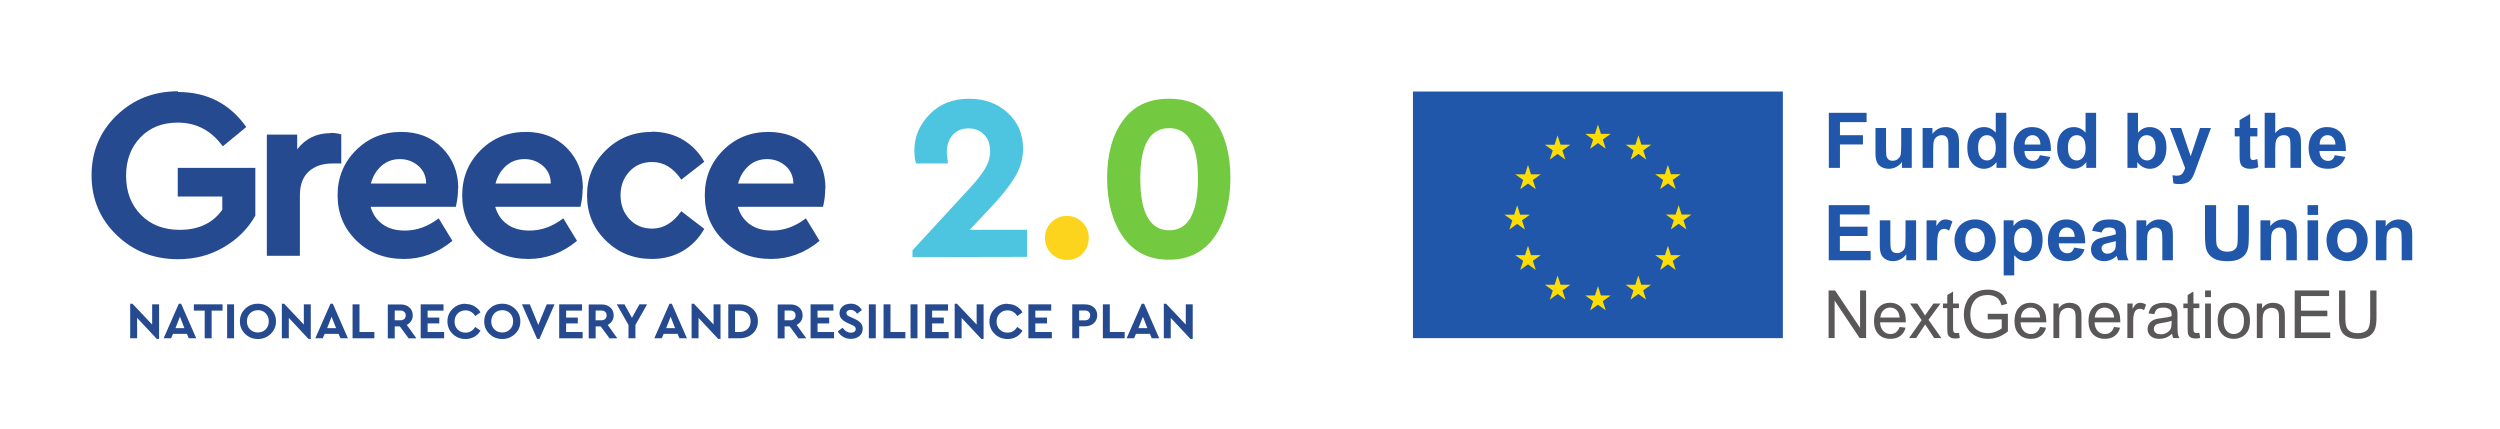 <?xml version="1.0" encoding="UTF-8" standalone="no"?>
<!-- Created with Inkscape (http://www.inkscape.org/) -->

<svg
   width="677.057mm"
   height="116.242mm"
   viewBox="0 0 677.057 116.242"
   version="1.1"
   id="svg406"
   xml:space="preserve"
   xmlns="http://www.w3.org/2000/svg"
   xmlns:svg="http://www.w3.org/2000/svg"><defs
     id="defs403" /><g
     id="layer1"
     transform="translate(178.624,-490.437)"><g
       id="g1263"
       transform="translate(0.037,145.772)"><g
         id="g856"
         transform="matrix(0.265,0,0,0.265,-178.661,344.665)"><g
           transform="matrix(0.964,0,0,-0.964,-250.405,823.286)"
           id="g7088"><g
             transform="scale(0.1)"
             id="g7086"><path
               d="m 13486,6104 v -286.87 l -1214.9,-2.51 v 72.34 l 588.7,638.63 c 81.5,86.46 141.4,161.28 179.7,224.52 36.5,61.51 54.8,123.86 54.8,187.1 0,73.17 -20.8,131.35 -62.3,174.62 -43.3,44.89 -99,67.35 -167.2,67.35 -69.8,0 -125.6,-23.3 -167.1,-69.85 -41.6,-46.57 -62.4,-107.26 -62.4,-182.12 0,-14.95 1.3,-32.41 3.8,-52.37 2.5,-19.97 5.4,-42.41 8.7,-67.36 h -339.3 c -11.6,41.54 -17.4,88.14 -17.4,139.7 0,143 54,270.24 162.1,381.68 106.4,109.75 246.1,164.64 419.1,164.64 164.7,0 301,-49.88 409.1,-149.68 108.1,-99.77 162.2,-225.36 162.2,-376.68 0,-109.76 -29.9,-212.91 -89.8,-309.34 -61.6,-99.78 -149.7,-209.54 -264.4,-329.28 L 12877.3,6104 h 608.7"
               fill="#4dc5e1"
               id="path7000" /><path
               d="m 13908,6251.2 c 64.9,0 119.7,-22.47 164.6,-67.35 44.9,-44.93 67.4,-99.81 67.4,-164.66 0,-64.86 -21.6,-120.61 -64.9,-167.13 -43.2,-44.92 -98.1,-67.36 -164.6,-67.36 -66.5,0 -122.3,22.44 -167.2,67.36 -44.9,44.88 -67.3,100.59 -67.3,167.13 0,64.85 22.4,119.73 67.3,164.66 44.9,44.88 100.7,67.35 167.2,67.35 h -2.5"
               fill="#fcd31d"
               id="path7002" /><path
               d="m 14993,7181.7 c -204.5,0 -306.8,-177.13 -306.8,-531.36 0,-367.56 102.3,-551.31 306.8,-551.31 202.9,0 304.4,183.75 304.4,551.31 0,354.23 -101.5,531.36 -304.4,531.36 m 0,311.83 c 212.9,0 374.2,-77.34 484,-232 109.7,-154.68 164.6,-357.6 164.6,-608.69 0,-252.82 -55.7,-459.88 -167.1,-621.16 -113.1,-163.02 -275.3,-244.47 -486.5,-244.47 -211.2,0 -373.3,81.45 -486.4,244.47 -111.5,161.28 -167.1,368.34 -167.1,621.16 0,252.78 55.6,455.65 167.1,608.69 111.4,154.66 273.5,232 486.4,232 h 5"
               fill="#73c940"
               id="path7004" /><g
               fill="#264a90"
               id="g7084"><path
                 d="m 4484.4,7564.9 c 307.94,0 549.3,-123.72 724.07,-371.13 l -249.14,-205.02 c -121.12,167.8 -280.28,251.74 -477.53,251.74 -164.38,0 -296.74,-52.8 -397.07,-158.31 -100.35,-105.55 -150.52,-240.5 -150.52,-404.86 0,-169.59 51.91,-307.13 155.72,-412.63 103.81,-107.29 241.35,-160.91 412.64,-160.91 200.69,0 351.21,70.91 451.57,212.81 v 140.15 H 4481.8 v 303.64 h 822.69 V 6254.3 c -77.85,-138.43 -189.46,-250.02 -334.79,-334.77 -143.62,-84.8 -305.38,-127.18 -485.3,-127.18 -257.82,0 -474.92,85.66 -651.4,256.93 -176.47,171.29 -264.71,382.35 -264.71,633.23 0,250.85 88.24,461.95 264.71,633.25 176.48,171.28 393.58,256.91 651.4,256.91 v -7.77"
                 id="path7006" /><path
                 d="m 6098.6,7131.5 c 43.23,0 82.16,-5.19 116.79,-15.56 V 6807.1 h -93.43 c -105.55,0 -189.45,-28.54 -251.74,-85.64 -62.28,-57.1 -93.43,-141.04 -93.43,-251.72 v -641.02 h -350.35 v 1284.6 h 321.81 V 6957.6 c 88.23,114.18 205.88,171.28 352.95,171.28 l -2.6,2.59"
                 id="path7008" /><path
                 d="m 6838.2,6853.8 c -76.16,0 -141.04,-23.35 -194.65,-70.06 -55.39,-48.47 -93.43,-111.6 -114.19,-189.45 h 586.52 c -1.74,79.56 -30.29,142.72 -85.64,189.45 -55.39,46.71 -120.27,70.06 -194.64,70.06 z m 615.06,-314.02 c 0,-64.03 -7.78,-128.05 -23.36,-192.04 h -903.14 c 22.47,-79.61 65.75,-141.9 129.77,-186.86 60.55,-43.28 138.4,-64.88 233.57,-64.88 126.27,0 245.65,43.22 358.14,129.75 L 7393.57,5987 c -154,-128.06 -325.29,-192.05 -513.86,-192.05 -204.17,0 -372,64.89 -503.46,194.64 -133.26,129.76 -199.84,289.79 -199.84,480.13 0,188.54 64.89,347.75 194.64,477.5 129.77,129.76 289.78,194.65 480.12,194.65 178.18,0 323.51,-57.1 436,-171.28 112.45,-115.93 168.69,-257.82 168.69,-425.62 l -2.6,-5.19"
                 id="path7010" /><path
                 d="m 8159.2,6853.8 c -76.15,0 -141.04,-23.35 -194.65,-70.06 -55.39,-48.47 -93.43,-111.6 -114.18,-189.45 h 586.52 c -1.74,79.56 -30.3,142.72 -85.65,189.45 -55.39,46.71 -120.27,70.06 -194.64,70.06 z m 615.07,-314.02 c 0,-64.03 -7.78,-128.05 -23.37,-192.04 h -903.14 c 22.48,-79.61 65.75,-141.9 129.77,-186.86 60.55,-43.28 138.4,-64.88 233.56,-64.88 126.28,0 245.67,43.22 358.15,129.75 L 8714.58,5987 c -154.01,-128.06 -325.29,-192.05 -513.87,-192.05 -204.17,0 -372,64.89 -503.46,194.64 -133.25,129.76 -199.83,289.79 -199.83,480.13 0,188.54 64.88,347.75 194.64,477.5 129.76,129.76 289.77,194.65 480.12,194.65 178.17,0 323.5,-57.1 435.99,-171.28 112.45,-115.93 168.7,-257.82 168.7,-425.62 l -2.6,-5.19"
                 id="path7012" /><path
                 d="m 9503.4,7144.5 c 126.27,0 237.86,-28.55 334.78,-85.64 95.13,-57.09 170.39,-134.94 225.79,-233.57 l -243.96,-189.45 c -83.05,124.58 -186.01,186.85 -308.83,186.85 -98.63,0 -179.08,-33.73 -241.35,-101.21 -62.29,-67.47 -93.42,-151.41 -93.42,-251.72 0,-100.38 31.13,-184.27 93.42,-251.75 62.27,-67.48 142.72,-101.22 241.35,-101.22 119.39,0 222.3,61.4 308.83,184.27 l 243.96,-186.87 c -55.4,-98.62 -130.66,-176.45 -225.79,-233.56 -96.92,-57.09 -206.76,-85.63 -329.59,-85.63 -193.79,0 -356.44,64.87 -487.91,194.64 -133.24,129.74 -199.83,289.78 -199.83,480.12 0,188.55 66.59,347.75 199.83,477.5 131.47,129.77 294.12,194.64 487.91,194.64 l -5.19,2.6"
                 id="path7014" /><path
                 d="m 10731,6853.8 c -76.1,0 -141,-23.35 -194.6,-70.06 -55.4,-48.47 -93.4,-111.6 -114.2,-189.45 h 586.5 c -1.7,79.56 -30.3,142.72 -85.6,189.45 -55.4,46.71 -120.3,70.06 -194.7,70.06 z m 615.1,-314.02 c 0,-64.03 -7.8,-128.05 -23.3,-192.04 h -903.2 c 22.5,-79.61 65.8,-141.9 129.8,-186.86 60.5,-43.28 138.4,-64.88 233.5,-64.88 126.3,0 245.7,43.22 358.2,129.75 L 11286.4,5987 c -154,-128.06 -325.3,-192.05 -513.8,-192.05 -204.2,0 -372.1,64.89 -503.5,194.64 -133.2,129.76 -199.8,289.79 -199.8,480.13 0,188.54 64.8,347.75 194.6,477.5 129.8,129.76 289.8,194.65 480.1,194.65 178.2,0 323.5,-57.1 436,-171.28 112.5,-115.93 168.7,-257.82 168.7,-425.62 l -2.6,-5.19"
                 id="path7016" /><path
                 d="m 4284.2,5314 v -366.53 h -24.54 L 4051.3,5170.01 V 4954 h -73.63 v 366.55 h 23.99 l 208.92,-220.91 V 5314 h 73.62"
                 id="path7018" /><path
                 d="m 4505.1,5182.5 -47.44,-121.09 h 94.9 z m 73.64,-181.64 h -147.27 l -20.18,-46.92 h -79.1 l 160.92,366.56 h 24.55 l 160.36,-366.56 h -79.09 l -20.19,46.92"
                 id="path7020" /><path
                 d="m 4956.8,5247.4 h -115.63 v -293.47 h -73.63 v 293.47 h -115.1 v 66.53 h 304.36 v -66.53"
                 id="path7022" /><path
                 d="m 5079,4954 h -73.64 v 360 H 5079 v -360"
                 id="path7024" /><path
                 d="m 5330.9,5251.8 c -33.45,0 -61.09,-11.1 -82.91,-33.27 -21.81,-22.55 -32.73,-50.92 -32.73,-85.1 0,-34.9 10.92,-63.27 32.73,-85.1 21.82,-21.81 49.64,-32.71 83.45,-32.71 33.45,0 61.09,11.08 82.91,33.27 21.83,22.17 32.73,50.53 32.73,85.08 0,34.18 -10.9,62.55 -32.73,85.1 -21.82,22.17 -49.28,33.27 -82.37,33.27 z m 0.54,68.73 c 52.73,0 98,-18.02 135.83,-54.01 37.45,-35.99 56.19,-80.37 56.19,-133.09 0,-52.72 -18.74,-97.09 -56.19,-133.1 -37.83,-35.99 -83.1,-53.98 -135.83,-53.98 -53.09,0 -98.17,17.99 -135.26,53.98 -37.11,36.01 -55.63,80.38 -55.63,133.1 0,52.72 18.52,97.1 55.63,133.09 37.09,35.99 82.17,54.01 135.26,54.01"
                 id="path7026" /><path
                 d="m 5892.2,5314 v -366.53 h -24.52 L 5659.3,5170.01 V 4954 h -73.64 v 366.55 h 24 l 208.91,-220.91 V 5314 h 73.63"
                 id="path7028" /><path
                 d="m 6113.1,5182.5 -47.45,-121.09 h 94.9 z m 73.64,-181.64 h -147.28 l -20.18,-46.92 h -79.09 l 160.91,366.56 h 24.54 l 160.37,-366.56 h -79.1 l -20.17,46.92"
                 id="path7030" /><path
                 d="m 6408.8,5020.5 h 157.65 v -66.55 h -231.28 v 360 h 73.63 V 5020.5"
                 id="path7032" /><path
                 d="m 6781.8,5144.9 h 61.62 c 16.73,0 30.18,4.74 40.37,14.19 9.82,9.08 14.72,21.63 14.72,37.63 0,15.28 -4.9,27.63 -14.72,37.09 -10.19,9.46 -23.46,14.2 -39.82,14.2 h -61.64 z m 147.8,-192 -93.27,127.11 h -54 V 4952.9 h -73.64 v 360.01 h 135.28 c 38.53,0 69.63,-10.56 93.27,-31.64 24,-21.46 36,-49.46 36,-84.01 0,-23.27 -5.64,-43.45 -16.91,-60.54 -11.64,-17.45 -27.1,-31.08 -46.36,-40.9 l 102,-141.83 -82.37,-1.09"
                 id="path7034" /><path
                 d="m 7299.5,5247.4 h -168.54 v -73.63 h 123.81 v -62.18 h -123.81 v -91.1 h 175.08 v -66.56 h -248.73 v 360 h 242.19 v -66.53"
                 id="path7036" /><path
                 d="m 7532.9,5317.8 c 34.54,0 65.62,-7.81 93.27,-23.46 27.63,-16 49.44,-37.81 65.46,-65.46 L 7636,5189.62 c -25.83,40.37 -60.2,60.54 -103.1,60.54 -33.82,0 -61.63,-11.09 -83.45,-33.27 -21.82,-22.55 -32.73,-51.09 -32.73,-85.62 0,-34.55 10.91,-62.75 32.73,-84.55 21.82,-21.83 49.63,-32.74 83.45,-32.74 42.9,0 77.27,20.19 103.1,60.55 l 55.63,-39.27 c -16.02,-28.01 -37.83,-49.83 -65.46,-65.46 -27.65,-15.63 -58.73,-23.45 -93.27,-23.45 -53.82,0 -99.28,17.99 -136.36,53.99 -37.1,36 -55.63,80.38 -55.63,133.09 0,52.73 18.53,97.1 55.63,133.1 37.08,36 82.54,54 136.36,54 v -2.73"
                 id="path7038" /><path
                 d="m 7921.3,5251.8 c -33.45,0 -61.08,-11.1 -82.91,-33.27 -21.81,-22.55 -32.72,-50.92 -32.72,-85.1 0,-34.9 10.91,-63.27 32.72,-85.1 21.83,-21.81 49.65,-32.71 83.47,-32.71 33.43,0 61.08,11.08 82.91,33.27 21.81,22.17 32.72,50.53 32.72,85.08 0,34.18 -10.91,62.55 -32.72,85.1 -21.83,22.17 -49.29,33.27 -82.38,33.27 z m 0.56,68.73 c 52.72,0 97.98,-18.02 135.82,-54.01 37.45,-35.99 56.18,-80.37 56.18,-133.09 0,-52.72 -18.73,-97.09 -56.18,-133.1 -37.84,-35.99 -83.1,-53.98 -135.82,-53.98 -53.1,0 -98.19,17.99 -135.28,53.98 -37.09,36.01 -55.63,80.38 -55.63,133.1 0,52.72 18.54,97.1 55.63,133.09 37.09,35.99 82.18,54.01 135.28,54.01"
                 id="path7040" /><path
                 d="m 8476.6,5314 -160.36,-366.53 h -24.55 L 8130.78,5314 h 83.46 l 90,-218.17 89.45,218.17 h 82.91"
                 id="path7042" /><path
                 d="m 8767.8,5247.4 h -168.54 v -73.63 h 123.81 v -62.18 h -123.81 v -91.1 h 175.08 v -66.56 h -248.73 v 360 h 242.19 v -66.53"
                 id="path7044" /><path
                 d="m 8911.8,5144.9 h 61.62 c 16.73,0 30.18,4.74 40.36,14.19 9.83,9.08 14.73,21.63 14.73,37.63 0,15.28 -4.9,27.63 -14.73,37.09 -10.18,9.46 -23.45,14.2 -39.81,14.2 h -61.64 z m 147.8,-192 -93.27,127.11 h -54 V 4952.9 h -73.64 v 360.01 h 135.28 c 38.53,0 69.63,-10.56 93.27,-31.64 23.99,-21.46 36,-49.46 36,-84.01 0,-23.27 -5.64,-43.45 -16.91,-60.54 -11.64,-17.45 -27.1,-31.08 -46.37,-40.9 l 102.01,-141.83 -82.37,-1.09"
                 id="path7046" /><path
                 d="m 9334,5095.8 v -141.84 h -73.64 v 141.28 l -124.37,218.72 h 81.83 l 79.08,-142.9 79.64,142.9 h 81.27 L 9334,5095.8"
                 id="path7048" /><path
                 d="m 9707.1,5182.5 -47.45,-121.09 h 94.9 z m 73.63,-181.64 h -147.27 l -20.2,-46.92 h -79.08 l 160.92,366.56 h 24.55 l 160.36,-366.56 h -79.1 l -20.18,46.92"
                 id="path7050" /><path
                 d="m 10236,5314 v -366.53 h -24.6 l -208.3,222.54 V 4954 h -73.69 v 366.55 h 24 l 208.89,-220.91 V 5314 h 73.7"
                 id="path7052" /><path
                 d="m 10390,5247.4 v -226.91 h 43.6 c 36.4,0 65.8,10.37 88.4,31.1 22.2,20.7 33.2,48.35 33.2,82.9 0,34.55 -10.9,61.99 -32.7,82.35 -21.5,20 -50.7,30 -87.8,30 z m 45.2,66.53 c 58.2,0 105.7,-16.35 142.4,-49.08 36.4,-32.71 54.6,-75.99 54.6,-129.81 0,-53.1 -18.2,-96.55 -54.6,-130.37 -36.7,-33.81 -83.8,-50.74 -141.3,-50.74 h -117.8 v 360 h 117.8 -1.1"
                 id="path7054" /><path
                 d="m 10915,5144.9 h 61.6 c 16.8,0 30.2,4.74 40.4,14.19 9.8,9.08 14.7,21.63 14.7,37.63 0,15.28 -4.9,27.63 -14.7,37.09 -10.2,9.46 -23.5,14.2 -39.8,14.2 h -61.7 z m 147.8,-192 -93.3,127.11 h -54 V 4952.9 h -73.6 v 360.01 h 135.3 c 38.5,0 69.6,-10.56 93.2,-31.64 24,-21.46 36,-49.46 36,-84.01 0,-23.27 -5.6,-43.45 -16.9,-60.54 -11.6,-17.45 -27.1,-31.08 -46.3,-40.9 l 102,-141.83 -82.4,-1.09"
                 id="path7056" /><path
                 d="m 11433,5247.4 h -168.5 v -73.63 h 123.8 v -62.18 h -123.8 v -91.1 h 175.1 v -66.56 h -248.8 v 360 h 242.2 v -66.53"
                 id="path7058" /><path
                 d="m 11615,5321.1 c 28,0 52,-6.18 72,-18.54 20.4,-12.73 36.2,-29.27 47.5,-49.64 l -50.2,-38.72 c -18.6,27.63 -41.5,41.46 -68.8,41.46 -12.7,0 -23.2,-2.91 -31.6,-8.74 -8.7,-6.18 -13.1,-14.91 -13.1,-26.18 0,-9.46 3.3,-16.91 9.8,-22.36 6.2,-5.09 17.1,-11.27 32.8,-18.54 l 40.9,-18.01 c 30.1,-13.82 52.5,-28.73 67.1,-44.73 14.5,-15.99 21.8,-36.35 21.8,-61.07 0,-32.74 -11.8,-58.92 -35.5,-78.56 -23.6,-19.64 -53.6,-29.47 -90,-29.47 -30.5,0 -57.8,7.11 -81.8,21.28 -24,14.19 -42.9,33.64 -56.7,58.37 l 50.7,38.18 c 25.1,-34.91 54.6,-52.37 88.4,-52.37 15.6,0 28.2,3.65 37.6,10.92 9.1,6.91 13.6,16.73 13.6,29.45 0,7.27 -2.1,13.65 -6.5,19.09 -4.7,5.82 -9.6,10 -14.7,12.55 -3,1.45 -6.4,3.18 -10.4,5.18 -4,1.99 -8.9,4.44 -14.7,7.36 l -38.7,17.47 c -27.3,12.35 -48.8,26.89 -64.4,43.63 -15.3,16.36 -22.9,36.36 -22.9,60 0,30.53 11.3,55.09 33.8,73.64 22.2,18.54 50.5,27.81 85.1,27.81 l -1.1,0.54"
                 id="path7060" /><path
                 d="m 11882,4954 h -73.6 v 360 h 73.6 v -360"
                 id="path7062" /><path
                 d="m 12038,5020.5 h 157.7 v -66.55 h -231.3 v 360 h 73.6 V 5020.5"
                 id="path7064" /><path
                 d="m 12324,4954 h -73.6 v 360 h 73.6 v -360"
                 id="path7066" /><path
                 d="m 12648,5247.4 h -168.6 v -73.63 h 123.8 v -62.18 h -123.8 v -91.1 h 175.1 v -66.56 h -248.7 v 360 h 242.2 v -66.53"
                 id="path7068" /><path
                 d="m 13025,5314 v -366.53 h -24.6 l -208.3,222.54 V 4954 h -73.7 v 366.55 h 24 l 208.9,-220.91 V 5314 h 73.7"
                 id="path7070" /><path
                 d="m 13279,5317.8 c 34.6,0 65.6,-7.81 93.3,-23.46 27.6,-16 49.4,-37.81 65.4,-65.46 l -55.6,-39.26 c -25.8,40.37 -60.2,60.54 -103.1,60.54 -33.8,0 -61.6,-11.09 -83.4,-33.27 -21.9,-22.55 -32.8,-51.09 -32.8,-85.62 0,-34.55 10.9,-62.75 32.8,-84.55 21.8,-21.83 49.6,-32.74 83.4,-32.74 42.9,0 77.3,20.19 103.1,60.55 l 55.6,-39.27 c -16,-28.01 -37.8,-49.83 -65.4,-65.46 -27.7,-15.63 -58.7,-23.45 -93.3,-23.45 -53.8,0 -99.3,17.99 -136.4,53.99 -37.1,36 -55.6,80.38 -55.6,133.09 0,52.73 18.5,97.1 55.6,133.1 37.1,36 82.6,54 136.4,54 v -2.73"
                 id="path7072" /><path
                 d="m 13742,5247.4 h -168.5 v -73.63 h 123.8 v -62.18 h -123.8 v -91.1 h 175.1 v -66.56 h -248.8 v 360 h 242.2 v -66.53"
                 id="path7074" /><path
                 d="m 14038,5248 v -103.64 h 61.7 c 17,0 30.5,4.9 40.3,14.71 9.8,9.83 14.8,22.54 14.8,38.19 0,15.28 -5,27.62 -14.8,37.1 -10.2,9.45 -23.4,14.19 -39.8,14.19 z m 62.2,65.44 c 38.5,0 69.6,-10.56 93.3,-31.63 24,-21.47 36,-49.46 36,-84.02 0,-34.18 -12,-62.16 -36,-83.98 -24,-21.83 -55.1,-32.74 -93.3,-32.74 h -61.6 v -127.09 h -73.7 v 360 h 135.3 v -0.54"
                 id="path7076" /><path
                 d="m 14363,5020.5 h 157.6 v -66.55 h -231.3 v 360 h 73.7 V 5020.5"
                 id="path7078" /><path
                 d="m 14714,5182.5 -47.5,-121.09 h 94.9 z m 73.6,-181.64 h -147.3 l -20.1,-46.92 h -79.1 l 160.9,366.56 h 24.5 l 160.4,-366.56 h -79.1 l -20.2,46.92"
                 id="path7080" /><path
                 d="m 15242,5314 v -366.53 h -24.5 l -208.4,222.54 V 4954 h -73.6 v 366.55 h 24 l 208.9,-220.91 V 5314 h 73.6"
                 id="path7082" /></g></g></g><g
           transform="matrix(1.333,0,0,-1.333,1443.993,346.317)"
           id="g7340"><g
             transform="scale(0.1)"
             id="g7338"><path
               d="M -0.004,1896.3 V 5.6 H 2835.996 V 1896.3 H -0.004"
               fill="#2057ab"
               id="path7226" /><g
               fill="#5a5758"
               id="g7260"><path
                 d="m 3186.6,6.219 v 365.07 h 49.55 l 191.75,-286.62 v 286.62 h 46.31 V 6.219 h -49.55 l -191.75,286.88 V 6.219 h -46.31"
                 id="path7228" /><path
                 d="m 3583.6,163.86 h 147.67 c -1.99,22.25 -7.63,38.93 -16.93,50.051 -14.28,17.262 -32.79,25.899 -55.53,25.899 -20.59,0 -37.9,-6.887 -51.92,-20.668 -14.03,-13.789 -21.79,-32.211 -23.29,-55.282 z m 147.18,-72.468 46.31,-5.719 c -7.3,-27.062 -20.83,-48.07 -40.58,-63.012 -19.77,-14.941 -45,-22.41 -75.7,-22.41 -38.7,0 -69.36,11.91 -92.03,35.73 -22.65,23.828 -33.99,57.238 -33.99,100.23 0,44.5 11.47,79.027 34.38,103.6 22.91,24.57 52.61,36.851 89.14,36.851 35.37,0 64.25,-12.039 86.66,-36.101 22.42,-24.071 33.62,-57.938 33.62,-101.6 0,-2.66 -0.09,-6.641 -0.25,-11.961 h -197.22 c 1.65,-29.051 9.87,-51.289 24.65,-66.73 14.77,-15.441 33.2,-23.168 55.28,-23.168 16.44,0 30.46,4.32 42.08,12.949 11.62,8.629 20.84,22.41 27.65,41.34"
                 id="path7230" /><path
                 d="m 3803.5,6.219 96.62,137.46 -89.39,127.01 h 56.03 l 40.59,-62.011 c 7.64,-11.789 13.78,-21.668 18.43,-29.629 7.3,10.949 14.02,20.668 20.16,29.14 l 44.58,62.5 h 53.55 l -91.4,-124.52 98.37,-139.95 H 3996 l -54.29,82.18 -14.44,22.172 -69.47,-104.35 h -54.3"
                 id="path7232" /><path
                 d="m 4186.2,46.32 6.47,-39.602 c -12.62,-2.648 -23.91,-3.981 -33.87,-3.981 -16.27,0 -28.88,2.582 -37.85,7.723 -8.96,5.141 -15.27,11.91 -18.92,20.289 -3.66,8.379 -5.48,26.031 -5.48,52.922 v 152.15 h -32.87 v 34.871 h 32.87 v 65.489 l 44.57,26.902 v -92.391 h 45.08 v -34.871 h -45.08 v -154.64 c 0,-12.789 0.79,-21 2.37,-24.648 1.57,-3.66 4.14,-6.57 7.72,-8.711 3.57,-2.16 8.67,-3.25 15.32,-3.25 4.98,0 11.53,0.59 19.67,1.75"
                 id="path7234" /><path
                 d="m 4406.6,149.42 v 42.828 l 154.64,0.238 V 57.016 c -23.75,-18.918 -48.23,-33.16 -73.46,-42.699 -25.24,-9.539 -51.13,-14.32 -77.7,-14.32 -35.86,0 -68.44,7.68 -97.74,23.031 -29.3,15.359 -51.43,37.57 -66.37,66.617 -14.94,29.043 -22.4,61.512 -22.4,97.364 0,35.527 7.42,68.699 22.28,99.488 14.86,30.801 36.23,53.672 64.13,68.609 27.89,14.942 60.01,22.411 96.36,22.411 26.41,0 50.27,-4.282 71.6,-12.829 21.33,-8.543 38.06,-20.461 50.18,-35.73 12.12,-15.281 21.33,-35.199 27.64,-59.77 l -43.58,-11.953 c -5.48,18.594 -12.28,33.203 -20.42,43.832 -8.13,10.621 -19.75,19.129 -34.86,25.52 -15.11,6.39 -31.88,9.59 -50.3,9.59 -22.08,0 -41.18,-3.36 -57.28,-10.078 -16.1,-6.731 -29.1,-15.571 -38.97,-26.532 -9.88,-10.949 -17.56,-23 -23.03,-36.101 -9.31,-22.578 -13.95,-47.071 -13.95,-73.469 0,-32.539 5.6,-59.762 16.81,-81.68 11.2,-21.91 27.51,-38.179 48.94,-48.808 21.4,-10.621 44.15,-15.934 68.22,-15.934 20.92,0 41.35,4.024 61.27,12.082 19.92,8.039 35.02,16.641 45.31,25.77 v 67.992 H 4406.6"
                 id="path7236" /><path
                 d="m 4660.6,163.86 h 147.68 c -2,22.25 -7.64,38.93 -16.94,50.051 -14.27,17.262 -32.79,25.899 -55.52,25.899 -20.6,0 -37.91,-6.887 -51.93,-20.668 -14.03,-13.789 -21.79,-32.211 -23.29,-55.282 z m 147.18,-72.468 46.32,-5.719 c -7.31,-27.062 -20.84,-48.07 -40.59,-63.012 -19.77,-14.941 -45,-22.41 -75.7,-22.41 -38.69,0 -69.36,11.91 -92.02,35.73 -22.66,23.828 -34,57.238 -34,100.23 0,44.5 11.47,79.027 34.38,103.6 22.91,24.57 52.61,36.851 89.14,36.851 35.37,0 64.26,-12.039 86.66,-36.101 22.42,-24.071 33.62,-57.938 33.62,-101.6 0,-2.66 -0.09,-6.641 -0.24,-11.961 h -197.23 c 1.65,-29.051 9.87,-51.289 24.65,-66.73 14.77,-15.441 33.2,-23.168 55.28,-23.168 16.44,0 30.46,4.32 42.08,12.949 11.62,8.629 20.84,22.41 27.65,41.34"
                 id="path7238" /><path
                 d="m 4910.4,6.219 v 264.47 h 40.35 v -37.601 c 19.41,29.039 47.47,43.57 84.16,43.57 15.93,0 30.59,-2.859 43.95,-8.59 13.36,-5.718 23.37,-13.23 30.01,-22.531 6.64,-9.309 11.29,-20.34 13.95,-33.129 1.66,-8.301 2.49,-22.82 2.49,-43.57 V 6.218 h -44.83 v 160.87 c 0,18.262 -1.74,31.922 -5.22,40.969 -3.5,9.043 -9.68,16.273 -18.56,21.66 -8.88,5.402 -19.29,8.101 -31.25,8.101 -19.1,0 -35.57,-6.07 -49.43,-18.179 -13.87,-12.121 -20.8,-35.121 -20.8,-68.981 V 6.218 h -44.82"
                 id="path7240" /><path
                 d="m 5227.9,163.86 h 147.67 c -1.99,22.25 -7.64,38.93 -16.93,50.051 -14.28,17.262 -32.8,25.899 -55.53,25.899 -20.6,0 -37.9,-6.887 -51.92,-20.668 -14.04,-13.789 -21.79,-32.211 -23.29,-55.282 z m 147.17,-72.468 46.32,-5.719 c -7.3,-27.062 -20.84,-48.07 -40.58,-63.012 -19.77,-14.941 -45,-22.41 -75.71,-22.41 -38.69,0 -69.35,11.91 -92.02,35.73 -22.65,23.828 -33.99,57.238 -33.99,100.23 0,44.5 11.46,79.027 34.37,103.6 22.91,24.57 52.62,36.851 89.14,36.851 35.37,0 64.26,-12.039 86.66,-36.101 22.42,-24.071 33.63,-57.938 33.63,-101.6 0,-2.66 -0.09,-6.641 -0.25,-11.961 h -197.22 c 1.65,-29.051 9.87,-51.289 24.64,-66.73 14.78,-15.441 33.21,-23.168 55.29,-23.168 16.43,0 30.46,4.32 42.08,12.949 11.62,8.629 20.84,22.41 27.64,41.34"
                 id="path7242" /><path
                 d="m 5477.2,6.219 v 264.47 h 40.34 v -40.089 c 10.29,18.757 19.8,31.117 28.51,37.097 8.72,5.973 18.3,8.961 28.77,8.961 15.1,0 30.46,-4.808 46.06,-14.441 l -15.43,-41.578 c -10.96,6.468 -21.92,9.699 -32.88,9.699 -9.79,0 -18.59,-2.942 -26.39,-8.828 -7.81,-5.903 -13.37,-14.082 -16.69,-24.532 -4.98,-15.941 -7.46,-33.371 -7.46,-52.3 V 6.218 h -44.83"
                 id="path7244" /><path
                 d="m 5816.3,138.96 c -16.28,-6.641 -40.68,-12.301 -73.22,-16.941 -18.42,-2.649 -31.45,-5.641 -39.09,-8.961 -7.64,-3.329 -13.54,-8.18 -17.69,-14.571 -4.15,-6.399 -6.22,-13.488 -6.22,-21.289 0,-11.949 4.52,-21.91 13.58,-29.879 9.04,-7.969 22.28,-11.961 39.71,-11.961 17.27,0 32.62,3.769 46.08,11.332 13.43,7.547 23.32,17.891 29.63,31.008 4.81,10.121 7.22,25.063 7.22,44.821 z m 3.73,-100.11 c -16.6,-14.113 -32.58,-24.07 -47.94,-29.883 -15.35,-5.809 -31.83,-8.719 -49.42,-8.719 -29.06,0 -51.39,7.102 -66.99,21.289 -15.61,14.199 -23.41,32.332 -23.41,54.41 0,12.949 2.95,24.781 8.84,35.492 5.89,10.7 13.61,19.297 23.16,25.77 9.54,6.469 20.29,11.367 32.25,14.699 8.8,2.32 22.08,4.559 39.84,6.719 36.19,4.312 62.83,9.461 79.94,15.441 0.16,6.141 0.25,10.039 0.25,11.7 0,18.269 -4.23,31.128 -12.71,38.601 -11.44,10.117 -28.46,15.188 -51.04,15.188 -21.09,0 -36.65,-3.7 -46.69,-11.079 -10.05,-7.39 -17.48,-20.46 -22.29,-39.218 l -43.83,5.976 c 3.99,18.762 10.54,33.903 19.67,45.442 9.13,11.539 22.33,20.422 39.59,26.648 17.27,6.223 37.28,9.332 60.02,9.332 22.58,0 40.92,-2.648 55.04,-7.969 14.1,-5.312 24.48,-11.992 31.12,-20.043 6.64,-8.046 11.29,-18.218 13.95,-30.5 1.49,-7.636 2.24,-21.418 2.24,-41.339 v -59.77 c 0,-41.68 0.95,-68.02 2.87,-79.07 1.9,-11.027 5.68,-21.617 11.32,-31.75 H 5829 c -4.65,9.301 -7.64,20.18 -8.97,32.633"
                 id="path7246" /><path
                 d="m 6029,46.32 6.47,-39.602 c -12.61,-2.648 -23.9,-3.981 -33.86,-3.981 -16.27,0 -28.89,2.582 -37.86,7.723 -8.96,5.141 -15.27,11.91 -18.92,20.289 -3.65,8.379 -5.48,26.031 -5.48,52.922 v 152.15 h -32.87 v 34.871 h 32.87 v 65.489 l 44.57,26.902 v -92.391 H 6029 v -34.871 h -45.08 v -154.64 c 0,-12.789 0.79,-21 2.37,-24.648 1.58,-3.66 4.14,-6.57 7.72,-8.711 3.57,-2.16 8.67,-3.25 15.32,-3.25 4.98,0 11.53,0.59 19.67,1.75"
                 id="path7248" /><path
                 d="m 6073.1,6.219 v 264.47 h 44.83 V 6.219 Z m 0,313.53 v 51.539 h 44.83 v -51.539 h -44.83"
                 id="path7250" /><path
                 d="m 6215.5,138.46 c 0,-33.871 7.39,-59.23 22.16,-76.082 14.78,-16.848 33.37,-25.277 55.78,-25.277 22.25,0 40.75,8.469 55.54,25.398 14.76,16.941 22.16,42.75 22.16,77.449 0,32.711 -7.43,57.481 -22.29,74.332 -14.86,16.86 -33.33,25.278 -55.41,25.278 -22.41,0 -41,-8.387 -55.78,-25.149 -14.77,-16.769 -22.16,-42.082 -22.16,-75.949 z m -46.07,0 c 0,48.961 13.61,85.238 40.84,108.82 22.74,19.59 50.47,29.379 83.17,29.379 36.36,0 66.08,-11.91 89.15,-35.73 23.08,-23.828 34.61,-56.739 34.61,-98.739 0,-34.031 -5.1,-60.8 -15.31,-80.312 -10.21,-19.5 -25.07,-34.648 -44.57,-45.438 -19.51,-10.793 -40.8,-16.191 -63.88,-16.191 -37.02,0 -66.95,11.859 -89.77,35.609 -22.83,23.742 -34.24,57.93 -34.24,102.6"
                 id="path7252" /><path
                 d="m 6469.8,6.219 v 264.47 h 40.35 v -37.601 c 19.42,29.039 47.47,43.57 84.16,43.57 15.94,0 30.6,-2.859 43.96,-8.59 13.36,-5.718 23.37,-13.23 30.01,-22.531 6.64,-9.309 11.29,-20.34 13.94,-33.129 1.66,-8.301 2.49,-22.82 2.49,-43.57 V 6.218 h -44.82 v 160.87 c 0,18.262 -1.75,31.922 -5.23,40.969 -3.49,9.043 -9.67,16.273 -18.55,21.66 -8.89,5.402 -19.3,8.101 -31.25,8.101 -19.1,0 -35.58,-6.07 -49.43,-18.179 -13.87,-12.121 -20.81,-35.121 -20.81,-68.981 V 6.218 h -44.82"
                 id="path7254" /><path
                 d="m 6760.1,6.219 v 365.07 h 263.97 v -43.07 h -215.66 v -111.82 h 201.96 v -42.828 h -201.96 v -124.26 h 224.12 V 6.221 H 6760.1"
                 id="path7256" /><path
                 d="m 7338.9,371.29 h 48.31 V 160.37 c 0,-36.699 -4.15,-65.832 -12.45,-87.41 -8.3,-21.582 -23.28,-39.141 -44.95,-52.66 -21.66,-13.539 -50.1,-20.301 -85.28,-20.301 -34.21,0 -62.18,5.891 -83.93,17.68 -21.75,11.789 -37.27,28.852 -46.56,51.172 -9.31,22.328 -13.95,52.828 -13.95,91.519 v 210.92 h 48.3 V 160.62 c 0,-31.711 2.95,-55.082 8.85,-70.102 5.89,-15.031 16.02,-26.609 30.38,-34.738 14.36,-8.133 31.92,-12.203 52.67,-12.203 35.53,0 60.84,8.051 75.96,24.16 15.09,16.094 22.65,47.063 22.65,92.883 v 210.67"
                 id="path7258" /></g><g
               fill="#fddd04"
               id="g7286"><path
                 d="m 701.14,952.24 74.922,-0.16 22.929,71.722 22.93,-71.562 h 74.875 l -60.734,-43.679 22.734,-70.629 -59.805,43.672 -59.843,-43.672 22.773,70.629 -60.781,43.679"
                 id="path7262" /><path
                 d="m 941.95,527.71 -59.844,43.75 -59.843,-43.75 22.773,70.621 -60.742,43.668 74.883,-0.07 22.929,71.64 22.93,-71.57 h 74.883 L 919.177,598.331 941.95,527.71"
                 id="path7264" /><path
                 d="m 919.18,1217.9 22.773,-70.63 -59.844,43.67 -59.843,-43.67 22.773,70.63 -60.742,43.67 74.883,-0.08 22.929,71.64 22.93,-71.56 h 74.883 L 919.18,1217.9"
                 id="path7266" /><path
                 d="m 1085.8,1488.6 22.93,71.64 22.92,-71.57 h 74.93 l -60.75,-43.66 22.73,-70.63 -59.8,43.67 -59.85,-43.67 22.74,70.63 -60.75,43.66 74.9,-0.07"
                 id="path7268" /><path
                 d="m 1169,300.68 -59.81,43.672 -59.84,-43.672 22.74,70.629 -60.75,43.66 74.93,-0.071 22.89,71.563 22.93,-71.492 h 74.92 l -60.74,-43.66 22.73,-70.629"
                 id="path7270" /><path
                 d="m 1395.5,1571.8 22.93,71.56 22.93,-71.48 h 74.93 l -60.79,-43.67 22.79,-70.63 -59.86,43.67 -59.83,-43.67 22.76,70.63 -60.74,43.67 74.88,-0.08"
                 id="path7272" /><path
                 d="m 1478.3,218.41 -59.81,43.66 -59.83,-43.66 22.72,70.629 -60.74,43.672 74.92,-0.082 22.89,71.641 22.93,-71.559 h 74.92 l -60.78,-43.672 22.78,-70.629"
                 id="path7274" /><path
                 d="m 1787.6,300.68 -59.83,43.672 -59.85,-43.672 22.74,70.629 -60.7,43.66 74.84,-0.071 22.97,71.563 22.89,-71.492 h 74.91 l -60.77,-43.66 22.8,-70.629"
                 id="path7276" /><path
                 d="m 1765.8,1444.9 22.72,-70.62 -59.75,43.75 -59.93,-43.75 22.74,70.62 -60.7,43.75 74.92,-0.15 22.89,71.64 22.89,-71.49 h 75 l -60.78,-43.75"
                 id="path7278" /><path
                 d="m 1931.8,1262.3 22.97,71.64 22.97,-71.57 h 74.84 l -60.78,-43.59 22.81,-70.62 -59.84,43.67 -59.84,-43.67 22.81,70.62 -60.78,43.59 74.84,-0.07"
                 id="path7280" /><path
                 d="m 2014.6,527.71 -59.83,43.75 -59.84,-43.75 22.81,70.621 -60.78,43.668 74.83,-0.07 22.98,71.64 22.97,-71.57 h 74.83 l -60.78,-43.668 22.81,-70.621"
                 id="path7282" /><path
                 d="m 2096.8,838.8 -59.83,43.75 -59.78,-43.75 22.75,70.625 -60.79,43.672 74.93,-0.082 22.89,71.644 22.97,-71.562 h 74.92 l -60.78,-43.672 22.72,-70.625"
                 id="path7284" /></g><g
               fill="#2057ab"
               id="g7336"><path
                 d="m 3188.5,1310.8 v 422.34 h 289.53 v -71.45 h -204.25 v -99.96 h 176.3 v -71.45 h -176.3 V 1310.8 h -85.28"
                 id="path7288" /><path
                 d="m 3749.1,1310.8 v 45.81 c -11.15,-16.33 -25.78,-29.2 -43.94,-38.6 -18.14,-9.41 -37.3,-14.12 -57.47,-14.12 -20.56,0 -38.99,4.52 -55.31,13.54 -16.33,9.02 -28.14,21.7 -35.44,38.03 -7.3,16.32 -10.94,38.89 -10.94,67.7 v 193.59 h 80.95 v -140.59 c 0,-43.02 1.48,-69.38 4.46,-79.08 2.98,-9.69 8.4,-17.38 16.28,-23.05 7.87,-5.66 17.86,-8.49 29.96,-8.49 13.83,0 26.22,3.79 37.16,11.38 10.96,7.58 18.44,17 22.48,28.23 4.02,11.24 6.05,38.75 6.05,82.54 v 129.06 h 80.94 V 1310.8 h -75.18"
                 id="path7290" /><path
                 d="m 4186.4,1310.8 h -80.96 v 156.14 c 0,33.04 -1.72,54.41 -5.18,64.11 -3.46,9.69 -9.07,17.23 -16.86,22.61 -7.77,5.37 -17.14,8.07 -28.08,8.07 -14.03,0 -26.6,-3.85 -37.75,-11.53 -11.13,-7.69 -18.77,-17.86 -22.9,-30.53 -4.13,-12.68 -6.19,-36.11 -6.19,-70.3 V 1310.8 h -80.95 v 305.95 h 75.19 v -44.94 c 26.69,34.57 60.3,51.85 100.83,51.85 17.86,0 34.18,-3.22 48.97,-9.65 14.79,-6.44 25.98,-14.64 33.57,-24.63 7.58,-9.99 12.86,-21.32 15.84,-33.99 2.98,-12.68 4.47,-30.83 4.47,-54.45 V 1310.8"
                 id="path7292" /><path
                 d="m 4333,1470.4 c 0,-32.65 4.51,-56.27 13.55,-70.87 13.05,-21.12 31.3,-31.69 54.73,-31.69 18.63,0 34.48,7.92 47.54,23.77 13.06,15.84 19.59,39.51 19.59,71.01 0,35.15 -6.35,60.45 -19.02,75.92 -12.68,15.45 -28.91,23.19 -48.68,23.19 -19.21,0 -35.3,-7.64 -48.25,-22.91 -12.97,-15.26 -19.46,-38.07 -19.46,-68.42 z m 216.08,-159.6 h -75.2 v 44.95 c -12.49,-17.49 -27.23,-30.5 -44.22,-39.04 -17,-8.54 -34.14,-12.82 -51.42,-12.82 -35.15,0 -65.26,14.16 -90.32,42.49 -25.06,28.33 -37.59,67.85 -37.59,118.55 0,51.85 12.19,91.27 36.58,118.26 24.39,26.98 55.21,40.47 92.48,40.47 34.18,0 63.76,-14.21 88.73,-42.63 v 152.11 h 80.96 V 1310.8"
                 id="path7294" /><path
                 d="m 4810.7,1490 c -0.58,23.43 -6.63,41.24 -18.16,53.44 -11.52,12.2 -25.53,18.3 -42.05,18.3 -17.67,0 -32.26,-6.44 -43.79,-19.31 -11.52,-12.87 -17.19,-30.34 -17,-52.43 z m -4.61,-81.82 80.66,-13.53 c -10.37,-29.59 -26.74,-52.11 -49.12,-67.56 -22.37,-15.46 -50.37,-23.19 -83.97,-23.19 -53.21,0 -92.58,17.37 -118.12,52.14 -20.16,27.85 -30.24,63 -30.24,105.44 0,50.7 13.24,90.41 39.74,119.13 26.51,28.7 60.02,43.06 100.55,43.06 45.52,0 81.43,-15.02 107.75,-45.08 26.3,-30.06 38.89,-76.11 37.74,-138.14 h -202.81 c 0.56,-24.01 7.1,-42.68 19.59,-56.03 12.48,-13.35 28.03,-20.02 46.66,-20.02 12.67,0 23.34,3.45 31.98,10.37 8.64,6.91 15.17,18.05 19.59,33.41"
                 id="path7296" /><path
                 d="m 5021.6,1470.4 c 0,-32.65 4.51,-56.27 13.54,-70.87 13.06,-21.12 31.3,-31.69 54.74,-31.69 18.62,0 34.47,7.92 47.54,23.77 13.05,15.84 19.59,39.51 19.59,71.01 0,35.15 -6.35,60.45 -19.03,75.92 -12.67,15.45 -28.9,23.19 -48.68,23.19 -19.21,0 -35.29,-7.64 -48.25,-22.91 -12.97,-15.26 -19.45,-38.07 -19.45,-68.42 z m 216.07,-159.6 h -75.19 v 44.95 c -12.49,-17.49 -27.23,-30.5 -44.22,-39.04 -17,-8.54 -34.14,-12.82 -51.43,-12.82 -35.14,0 -65.25,14.16 -90.31,42.49 -25.07,28.33 -37.6,67.85 -37.6,118.55 0,51.85 12.2,91.27 36.58,118.26 24.4,26.98 55.22,40.47 92.48,40.47 34.18,0 63.76,-14.21 88.73,-42.63 v 152.11 h 80.96 V 1310.8"
                 id="path7298" /><path
                 d="m 5558.3,1470.4 c 0,-31.69 4.99,-55.12 14.98,-70.29 14.01,-21.51 32.64,-32.27 55.89,-32.27 17.86,0 33.07,7.64 45.66,22.91 12.58,15.27 18.87,39.32 18.87,72.16 0,34.95 -6.34,60.16 -19.02,75.63 -12.67,15.45 -28.9,23.19 -48.68,23.19 -19.4,0 -35.54,-7.54 -48.4,-22.62 -12.87,-15.08 -19.3,-37.98 -19.3,-68.71 z m -80.38,-159.6 v 422.34 h 80.95 v -152.11 c 24.96,28.42 54.54,42.63 88.73,42.63 37.26,0 68.09,-13.49 92.48,-40.47 24.39,-26.99 36.59,-65.74 36.59,-116.25 0,-52.24 -12.45,-92.47 -37.31,-120.7 -24.87,-28.23 -55.08,-42.35 -90.6,-42.35 -17.48,0 -34.72,4.37 -51.71,13.11 -17.01,8.73 -31.65,21.65 -43.94,38.75 v -44.95 h -75.19"
                 id="path7300" /><path
                 d="m 5803.4,1616.8 h 86.15 l 73.16,-217.22 71.44,217.22 h 83.84 l -108.03,-294.42 -19.3,-53.3 c -7.11,-17.86 -13.88,-31.5 -20.31,-40.91 -6.44,-9.41 -13.83,-17.04 -22.18,-22.9 -8.36,-5.86 -18.63,-10.42 -30.83,-13.69 -12.2,-3.26 -25.98,-4.89 -41.34,-4.89 -15.56,0 -30.83,1.63 -45.81,4.89 l -7.2,63.38 c 12.68,-2.49 24.1,-3.74 34.29,-3.74 18.82,0 32.73,5.52 41.77,16.57 9.02,11.04 15.93,25.11 20.74,42.2 L 5803.4,1616.8"
                 id="path7302" /><path
                 d="m 6474.1,1616.8 v -64.53 h -55.32 v -123.3 c 0,-24.97 0.53,-39.52 1.59,-43.64 1.05,-4.14 3.45,-7.55 7.2,-10.23 3.74,-2.7 8.3,-4.04 13.68,-4.04 7.5,0 18.34,2.59 32.56,7.78 l 6.92,-62.8 c -18.83,-8.07 -40.15,-12.1 -63.97,-12.1 -14.59,0 -27.75,2.45 -39.46,7.34 -11.72,4.91 -20.31,11.24 -25.78,19.02 -5.48,7.78 -9.27,18.29 -11.38,31.55 -1.74,9.4 -2.6,28.42 -2.6,57.04 v 133.38 h -37.16 v 64.53 h 37.16 v 60.78 l 81.24,47.25 V 1616.8 h 55.32"
                 id="path7304" /><path
                 d="m 6610.9,1733.2 v -155.28 c 26.13,30.53 57.34,45.8 93.64,45.8 18.62,0 35.43,-3.45 50.41,-10.37 14.98,-6.91 26.27,-15.75 33.85,-26.5 7.58,-10.76 12.77,-22.67 15.56,-35.72 2.78,-13.06 4.18,-33.33 4.18,-60.79 v -179.48 h -80.96 v 161.62 c 0,32.07 -1.54,52.43 -4.61,61.07 -3.07,8.65 -8.49,15.51 -16.28,20.6 -7.77,5.09 -17.53,7.64 -29.23,7.64 -13.45,0 -25.45,-3.27 -36.01,-9.8 -10.57,-6.53 -18.3,-16.38 -23.19,-29.52 -4.91,-13.16 -7.36,-32.61 -7.36,-58.34 v -153.27 h -80.94 v 422.34 h 80.94"
                 id="path7306" /><path
                 d="m 7072.4,1490 c -0.58,23.43 -6.63,41.24 -18.16,53.44 -11.52,12.2 -25.54,18.3 -42.05,18.3 -17.67,0 -32.26,-6.44 -43.79,-19.31 -11.52,-12.87 -17.2,-30.34 -17,-52.43 z m -4.61,-81.82 80.66,-13.53 c -10.37,-29.59 -26.75,-52.11 -49.12,-67.56 -22.37,-15.46 -50.37,-23.19 -83.97,-23.19 -53.21,0 -92.58,17.37 -118.12,52.14 -20.17,27.85 -30.24,63 -30.24,105.44 0,50.7 13.24,90.41 39.74,119.13 26.51,28.7 60.02,43.06 100.55,43.06 45.52,0 81.42,-15.02 107.74,-45.08 26.31,-30.06 38.9,-76.11 37.75,-138.14 h -202.82 c 0.57,-24.01 7.1,-42.68 19.59,-56.03 12.48,-13.35 28.04,-20.02 46.66,-20.02 12.68,0 23.34,3.45 31.99,10.37 8.64,6.91 15.16,18.05 19.59,33.41"
                 id="path7308" /><path
                 d="m 3187.9,602.84 v 422.34 h 313.14 v -71.446 h -227.87 v -93.632 h 212.03 v -71.153 h -212.03 v -114.94 h 235.94 V 602.837 H 3187.9"
                 id="path7310" /><path
                 d="m 3782.2,602.84 v 45.82 c -11.14,-16.328 -25.78,-29.199 -43.93,-38.609 -18.15,-9.41 -37.31,-14.121 -57.47,-14.121 -20.56,0 -39,4.519 -55.32,13.55 -16.33,9.02 -28.13,21.692 -35.44,38.02 -7.29,16.32 -10.93,38.891 -10.93,67.699 v 193.59 h 80.94 v -140.58 c 0,-43.031 1.49,-69.391 4.47,-79.09 2.97,-9.691 8.39,-17.383 16.28,-23.039 7.87,-5.672 17.86,-8.5 29.96,-8.5 13.82,0 26.22,3.789 37.15,11.379 10.96,7.59 18.44,17 22.49,28.23 4.02,11.239 6.04,38.75 6.04,82.539 v 129.06 h 80.95 v -305.95 h -75.19"
                 id="path7312" /><path
                 d="m 4018.8,602.84 h -80.96 v 305.95 h 75.19 v -43.504 c 12.86,20.539 24.44,34.09 34.72,40.621 10.27,6.528 21.93,9.797 35,9.797 18.44,0 36.2,-5.094 53.29,-15.269 l -25.06,-70.579 c -13.64,8.821 -26.32,13.25 -38.02,13.25 -11.34,0 -20.94,-3.129 -28.81,-9.371 -7.88,-6.238 -14.08,-17.527 -18.59,-33.84 -4.51,-16.328 -6.76,-50.519 -6.76,-102.56 v -94.5"
                 id="path7314" /><path
                 d="m 4235.1,755.81 c 0,-30.34 7.2,-53.571 21.61,-69.7 14.4,-16.14 32.16,-24.199 53.3,-24.199 21.12,0 38.83,8.059 53.15,24.199 14.31,16.129 21.46,39.551 21.46,70.282 0,29.961 -7.15,53.007 -21.46,69.14 -14.32,16.129 -32.03,24.199 -53.15,24.199 -21.14,0 -38.9,-8.07 -53.3,-24.199 -14.41,-16.133 -21.61,-39.371 -21.61,-69.722 z m -82.97,4.332 c 0,26.879 6.63,52.91 19.88,78.07 13.26,25.148 32.03,44.359 56.33,57.617 24.28,13.25 51.42,19.879 81.38,19.879 46.28,0 84.21,-15.031 113.79,-45.086 29.57,-30.062 44.37,-68.039 44.37,-113.94 0,-46.289 -14.94,-84.649 -44.8,-115.09 -29.87,-30.43 -67.46,-45.66 -112.79,-45.66 -28.04,0 -54.79,6.34 -80.23,19.011 -25.45,12.68 -44.79,31.258 -58.05,55.75 -13.25,24.489 -19.88,54.297 -19.88,89.45"
                 id="path7316" /><path
                 d="m 4609,761 c 0,-34.379 6.8,-59.781 20.45,-76.191 13.63,-16.43 30.25,-24.629 49.84,-24.629 18.82,0 34.46,7.531 46.95,22.609 12.48,15.07 18.73,39.801 18.73,74.18 0,32.07 -6.44,55.883 -19.3,71.441 -12.87,15.559 -28.81,23.34 -47.82,23.34 -19.79,0 -36.21,-7.641 -49.26,-22.898 C 4615.52,813.582 4609,790.961 4609,761 Z m -80.1,147.79 h 75.49 v -44.941 c 9.78,15.359 23.05,27.847 39.74,37.449 16.72,9.601 35.25,14.406 55.61,14.406 35.53,0 65.68,-13.926 90.46,-41.777 24.77,-27.848 37.16,-66.641 37.16,-116.39 0,-51.078 -12.48,-90.789 -37.44,-119.12 -24.97,-28.332 -55.23,-42.492 -90.76,-42.492 -16.9,0 -32.21,3.371 -45.94,10.09 -13.74,6.718 -28.2,18.242 -43.36,34.57 v -154.13 h -80.96 v 422.33"
                 id="path7318" /><path
                 d="m 5073.4,782.03 c -0.57,23.43 -6.63,41.239 -18.15,53.438 -11.52,12.203 -25.54,18.293 -42.05,18.293 -17.68,0 -32.27,-6.43 -43.79,-19.293 -11.52,-12.879 -17.2,-30.36 -17,-52.438 z m -4.61,-81.812 80.67,-13.539 c -10.37,-29.578 -26.75,-52.098 -49.12,-67.559 -22.38,-15.461 -50.37,-23.191 -83.98,-23.191 -53.2,0 -92.58,17.379 -118.11,52.148 -20.17,27.844 -30.25,62.992 -30.25,105.43 0,50.699 13.24,90.41 39.75,119.13 26.5,28.703 60.02,43.066 100.55,43.066 45.51,0 81.42,-15.031 107.74,-45.086 26.31,-30.062 38.9,-76.109 37.74,-138.14 h -202.81 c 0.57,-24 7.1,-42.679 19.59,-56.031 12.48,-13.347 28.04,-20.019 46.66,-20.019 12.68,0 23.34,3.461 31.98,10.371 8.65,6.91 15.17,18.058 19.59,33.418"
                 id="path7320" /><path
                 d="m 5388.6,749.77 c -10.37,-3.461 -26.8,-7.59 -49.27,-12.391 -22.47,-4.809 -37.16,-9.508 -44.07,-14.117 -10.57,-7.492 -15.85,-16.992 -15.85,-28.512 0,-11.34 4.22,-21.129 12.68,-29.391 8.44,-8.257 19.19,-12.39 32.26,-12.39 14.59,0 28.53,4.812 41.77,14.41 9.8,7.293 16.23,16.23 19.31,26.793 2.1,6.918 3.17,20.066 3.17,39.469 z m -108.32,65.679 -73.47,13.25 c 8.25,29.571 22.47,51.473 42.64,65.692 20.16,14.207 50.13,21.316 89.88,21.316 36.1,0 62.99,-4.277 80.67,-12.824 17.66,-8.543 30.1,-19.403 37.3,-32.555 7.21,-13.156 10.81,-37.308 10.81,-72.457 l -0.87,-94.48 c 0,-26.891 1.3,-46.719 3.89,-59.493 2.6,-12.769 7.44,-26.457 14.55,-41.058 h -80.09 c -2.12,5.39 -4.71,13.351 -7.77,23.922 -1.35,4.797 -2.31,7.968 -2.89,9.5 -13.83,-13.442 -28.62,-23.524 -44.36,-30.242 -15.75,-6.719 -32.56,-10.09 -50.42,-10.09 -31.5,0 -56.32,8.55 -74.47,25.64 -18.15,17.09 -27.22,38.7 -27.22,64.821 0,17.281 4.12,32.687 12.38,46.238 8.26,13.531 19.83,23.91 34.72,31.109 14.88,7.203 36.34,13.492 64.39,18.871 37.83,7.102 64.05,13.731 78.65,19.871 v 8.071 c 0,15.558 -3.85,26.648 -11.52,33.281 -7.69,6.617 -22.19,9.93 -43.51,9.93 -14.4,0 -25.64,-2.832 -33.7,-8.492 -8.07,-5.668 -14.6,-15.61 -19.59,-29.821"
                 id="path7322" /><path
                 d="m 5826.2,602.84 h -80.96 v 156.15 c 0,33.024 -1.73,54.391 -5.19,64.102 -3.45,9.691 -9.07,17.23 -16.85,22.609 -7.78,5.383 -17.14,8.063 -28.09,8.063 -14.02,0 -26.6,-3.84 -37.74,-11.524 -11.13,-7.687 -18.77,-17.859 -22.9,-30.539 -4.13,-12.668 -6.19,-36.097 -6.19,-70.289 v -138.57 h -80.95 v 305.95 h 75.18 v -44.941 c 26.69,34.57 60.31,51.855 100.83,51.855 17.87,0 34.18,-3.219 48.98,-9.648 14.78,-6.442 25.98,-14.649 33.56,-24.637 7.58,-9.992 12.87,-21.32 15.84,-34 2.98,-12.672 4.48,-30.82 4.48,-54.442 v -190.14"
                 id="path7324" /><path
                 d="m 6072.2,1025.2 h 85.28 V 796.46 c 0,-36.3 1.05,-59.839 3.17,-70.589 3.64,-17.27 12.33,-31.153 26.07,-41.622 13.73,-10.468 32.5,-15.699 56.32,-15.699 24.2,0 42.44,4.938 54.74,14.828 12.28,9.891 19.69,22.039 22.18,36.45 2.5,14.402 3.75,38.312 3.75,71.73 v 233.64 h 85.27 v -221.83 c 0,-50.704 -2.31,-86.524 -6.91,-107.45 -4.61,-20.937 -13.11,-38.597 -25.5,-53.007 -12.39,-14.403 -28.96,-25.891 -49.7,-34.43 -20.74,-8.539 -47.81,-12.813 -81.23,-12.813 -40.33,0 -70.93,4.661 -91.76,13.961 -20.84,9.321 -37.3,21.422 -49.41,36.301 -12.09,14.879 -20.07,30.488 -23.91,46.82 -5.57,24.2 -8.36,59.918 -8.36,107.17 v 225.28"
                 id="path7326" /><path
                 d="m 6776.6,602.84 h -80.96 v 156.15 c 0,33.024 -1.73,54.391 -5.19,64.102 -3.45,9.691 -9.07,17.23 -16.85,22.609 -7.77,5.383 -17.14,8.063 -28.09,8.063 -14.02,0 -26.6,-3.84 -37.74,-11.524 -11.13,-7.687 -18.77,-17.859 -22.9,-30.539 -4.13,-12.668 -6.19,-36.097 -6.19,-70.289 v -138.57 h -80.95 v 305.95 h 75.19 v -44.941 c 26.68,34.57 60.3,51.855 100.83,51.855 17.86,0 34.17,-3.219 48.97,-9.648 14.78,-6.442 25.98,-14.649 33.56,-24.637 7.58,-9.992 12.87,-21.32 15.84,-34 2.98,-12.672 4.48,-30.82 4.48,-54.442 v -190.14"
                 id="path7328" /><path
                 d="m 6858.7,602.84 v 305.95 h 80.95 V 602.84 Z m 0,347.44 v 74.903 h 80.95 V 950.28 h -80.95"
                 id="path7330" /><path
                 d="m 7086.9,755.81 c 0,-30.34 7.2,-53.571 21.61,-69.7 14.4,-16.14 32.16,-24.199 53.29,-24.199 21.13,0 38.84,8.059 53.16,24.199 14.3,16.129 21.46,39.551 21.46,70.282 0,29.961 -7.16,53.007 -21.46,69.14 -14.32,16.129 -32.03,24.199 -53.16,24.199 -21.13,0 -38.89,-8.07 -53.29,-24.199 -14.41,-16.133 -21.61,-39.371 -21.61,-69.722 z m -82.97,4.332 c 0,26.879 6.63,52.91 19.87,78.07 13.27,25.148 32.04,44.359 56.33,57.617 24.29,13.25 51.43,19.879 81.39,19.879 46.28,0 84.21,-15.031 113.79,-45.086 29.57,-30.062 44.36,-68.039 44.36,-113.94 0,-46.289 -14.93,-84.649 -44.79,-115.09 -29.87,-30.43 -67.46,-45.66 -112.79,-45.66 -28.04,0 -54.79,6.34 -80.23,19.011 -25.45,12.68 -44.79,31.258 -58.06,55.75 -13.24,24.489 -19.87,54.297 -19.87,89.45"
                 id="path7332" /><path
                 d="m 7661.3,602.84 h -80.95 v 156.15 c 0,33.024 -1.73,54.391 -5.19,64.102 -3.46,9.691 -9.07,17.23 -16.85,22.609 -7.78,5.383 -17.14,8.063 -28.09,8.063 -14.02,0 -26.6,-3.84 -37.74,-11.524 -11.14,-7.687 -18.77,-17.859 -22.9,-30.539 -4.14,-12.668 -6.2,-36.097 -6.2,-70.289 v -138.57 h -80.94 v 305.95 h 75.18 v -44.941 c 26.69,34.57 60.3,51.855 100.83,51.855 17.86,0 34.18,-3.219 48.98,-9.648 14.78,-6.442 25.97,-14.649 33.56,-24.637 7.58,-9.992 12.86,-21.32 15.84,-34 2.98,-12.672 4.47,-30.82 4.47,-54.442 v -190.14"
                 id="path7334" /></g></g></g><rect
           style="fill:none;fill-opacity:0.944;stroke-width:0.92;stop-color:#000000"
           id="rect7530"
           width="93.483"
           height="86.701"
           x="2465.474"
           y="222.59"
           ry="0" /><rect
           style="fill:none;fill-opacity:0.944;stroke-width:0.92;stop-color:#000000"
           id="rect8155"
           width="93.483"
           height="86.701"
           x="0"
           y="-1123.065"
           ry="0"
           transform="rotate(90)" /><rect
           style="fill:none;fill-opacity:0.944;stroke-width:0.92;stop-color:#000000"
           id="rect8157"
           width="93.483"
           height="86.701"
           x="0"
           y="188.753"
           ry="0" /><rect
           style="fill:none;fill-opacity:0.944;stroke-width:0.92;stop-color:#000000"
           id="rect8850"
           width="93.483"
           height="86.701"
           x="345.858"
           y="-1170.052"
           ry="0"
           transform="rotate(90)" /><rect
           style="fill:none;fill-opacity:0.944;stroke-width:0.92;stop-color:#000000"
           id="rect8858"
           width="93.483"
           height="86.701"
           x="1257.027"
           y="222.59"
           ry="0" /><rect
           style="fill:none;fill-opacity:0.944;stroke-width:0.92;stop-color:#000000"
           id="rect8860"
           width="93.483"
           height="86.701"
           x="1443.993"
           y="222.59"
           ry="0" /><rect
           style="fill:none;fill-opacity:0.944;stroke-width:0.92;stop-color:#000000"
           id="rect8862"
           width="93.483"
           height="86.701"
           x="1350.51"
           y="222.59"
           ry="0" /></g></g></g></svg>
